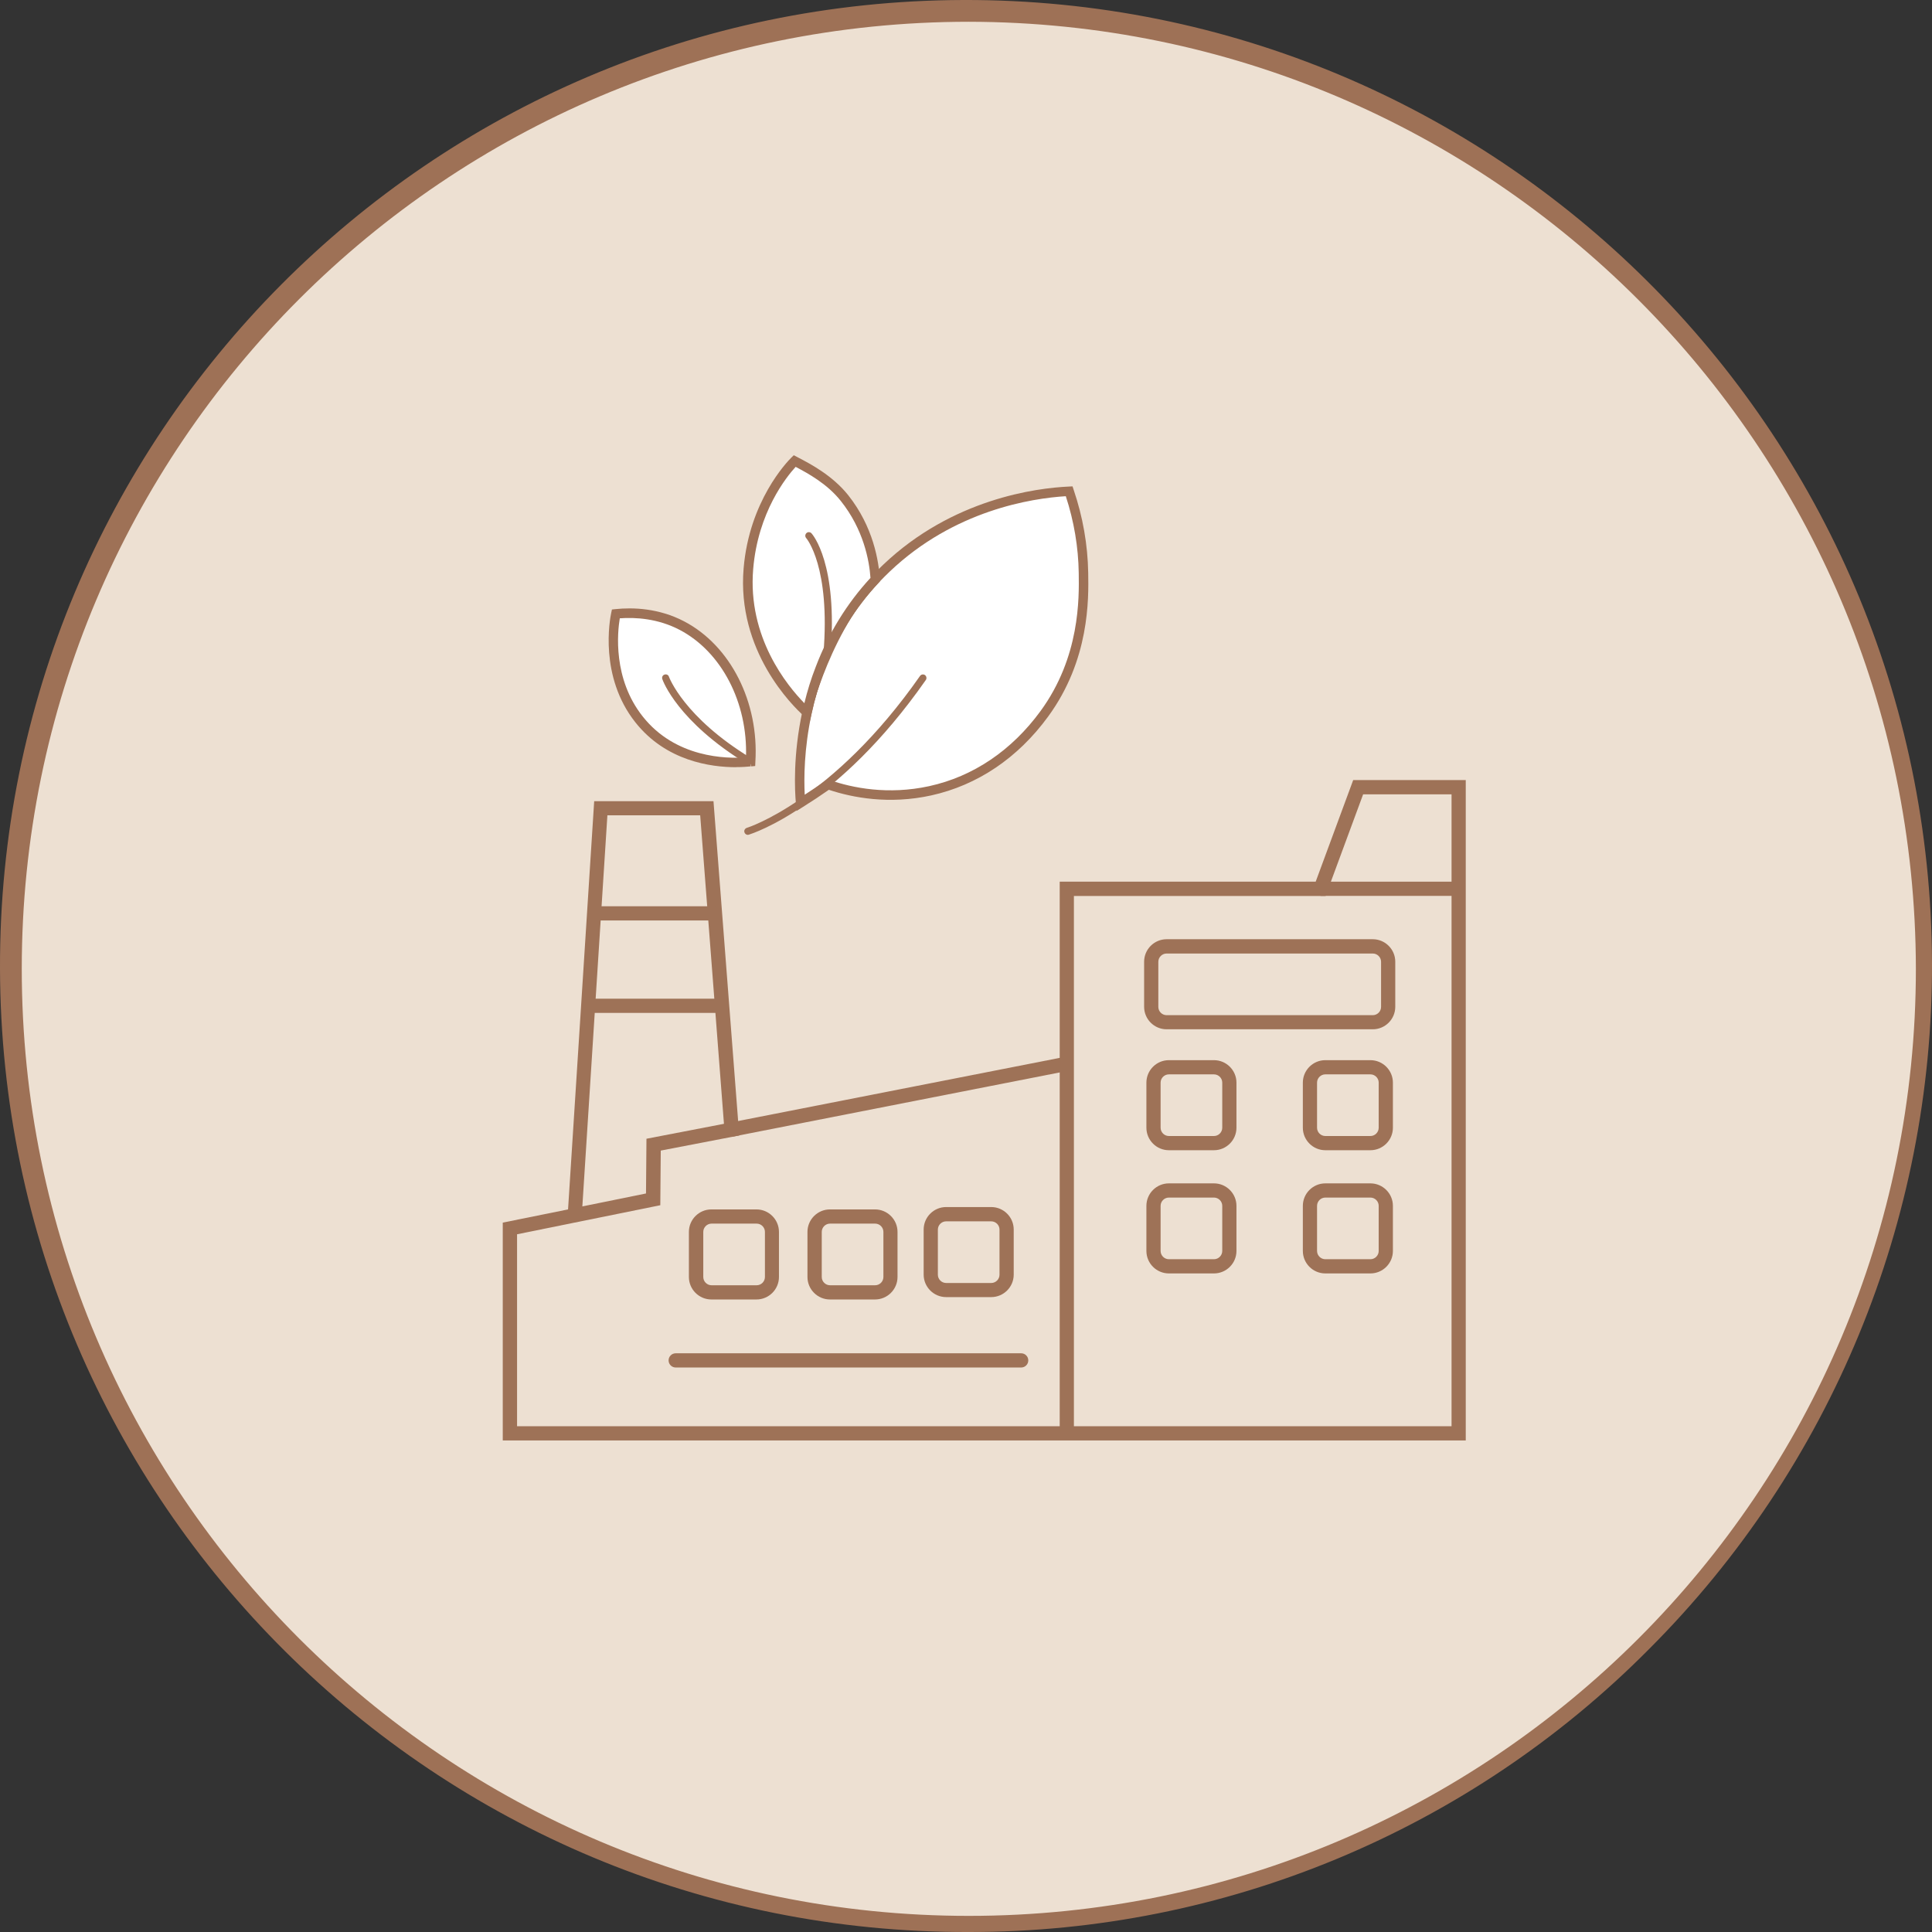 <?xml version="1.0" encoding="UTF-8"?>
<svg id="Layer_2" data-name="Layer 2" xmlns="http://www.w3.org/2000/svg" viewBox="0 0 212.16 212.16">
  <rect x="0" y="0" width="212.16" height="212.16" fill="#333333" stroke="none"/>
  <defs>
    <style>
      .cls-1 {
        fill: #ede0d2;
      }

      .cls-2 {
        fill: #e1c8ab;
      }

      .cls-3 {
        fill: #fff;
      }

      .cls-4 {
        fill: #9e7156;
      }

      .cls-5 {
        fill: #9e7257;
      }
    </style>
  </defs>
  <g id="Layer_1-2" data-name="Layer 1">
    <g id="Layer_1-2" data-name="Layer 1-2">
      <path class="cls-1" d="M180.28,32.06l.02-.05C160.61,12.23,133.84,1.14,105.93,1.17,48.06,1.25,1.22,48.22,1.3,106.09c0,57.69,47.21,104.9,104.9,104.9,27.67-.06,54.19-11.05,73.79-30.58,41.05-40.89,41.18-107.3.29-148.35h0Z"/>
      <g>
        <g>
          <path class="cls-5" d="M83.07,142.7h-4.95c-1.36,0-2.47-1.11-2.47-2.47v-4.95c0-1.36,1.11-2.47,2.47-2.47h4.95c1.36,0,2.47,1.11,2.47,2.47v4.95c0,1.36-1.11,2.47-2.47,2.47ZM78.14,134.37c-.5,0-.91.41-.91.91v4.95c0,.5.41.91.91.91h4.95c.5,0,.91-.41.91-.91v-4.95c0-.5-.41-.91-.91-.91h-4.95Z"/>
          <path class="cls-5" d="M96.09,142.7h-4.95c-1.36,0-2.47-1.11-2.47-2.47v-4.95c0-1.36,1.11-2.47,2.47-2.47h4.95c1.36,0,2.47,1.11,2.47,2.47v4.95c0,1.36-1.11,2.47-2.47,2.47ZM91.15,134.37c-.5,0-.91.41-.91.91v4.95c0,.5.41.91.91.91h4.95c.5,0,.91-.41.91-.91v-4.95c0-.5-.41-.91-.91-.91h-4.95Z"/>
          <path class="cls-5" d="M133.31,126.31h-4.95c-1.36,0-2.47-1.11-2.47-2.47v-4.95c0-1.36,1.11-2.47,2.47-2.47h4.95c1.36,0,2.47,1.11,2.47,2.47v4.95c0,1.36-1.11,2.47-2.47,2.47ZM128.36,117.98c-.5,0-.91.41-.91.91v4.95c0,.5.41.91.91.91h4.95c.5,0,.91-.41.91-.91v-4.95c0-.5-.41-.91-.91-.91h-4.95Z"/>
          <path class="cls-5" d="M150.49,126.31h-4.95c-1.36,0-2.47-1.11-2.47-2.47v-4.95c0-1.36,1.11-2.47,2.47-2.47h4.95c1.36,0,2.47,1.11,2.47,2.47v4.95c0,1.36-1.11,2.47-2.47,2.47ZM145.54,117.98c-.5,0-.91.41-.91.91v4.95c0,.5.41.91.91.91h4.95c.5,0,.91-.41.91-.91v-4.95c0-.5-.41-.91-.91-.91h-4.95Z"/>
          <path class="cls-5" d="M150.75,113.03h-22.64c-1.36,0-2.47-1.11-2.47-2.47v-4.95c0-1.36,1.11-2.47,2.47-2.47h22.64c1.36,0,2.47,1.11,2.47,2.47v4.95c0,1.36-1.11,2.47-2.47,2.47ZM128.11,104.71c-.5,0-.91.41-.91.91v4.95c0,.5.41.91.91.91h22.64c.5,0,.91-.41.91-.91v-4.95c0-.5-.41-.91-.91-.91h-22.64Z"/>
          <path class="cls-5" d="M133.31,139.84h-4.95c-1.36,0-2.47-1.11-2.47-2.47v-4.95c0-1.36,1.11-2.47,2.47-2.47h4.95c1.36,0,2.47,1.11,2.47,2.47v4.95c0,1.36-1.11,2.47-2.47,2.47ZM128.36,131.51c-.5,0-.91.41-.91.91v4.95c0,.5.41.91.91.91h4.95c.5,0,.91-.41.91-.91v-4.95c0-.5-.41-.91-.91-.91h-4.95Z"/>
          <path class="cls-5" d="M150.49,139.84h-4.95c-1.36,0-2.47-1.11-2.47-2.47v-4.95c0-1.36,1.11-2.47,2.47-2.47h4.95c1.36,0,2.47,1.11,2.47,2.47v4.95c0,1.36-1.11,2.47-2.47,2.47ZM145.54,131.51c-.5,0-.91.41-.91.91v4.95c0,.5.41.91.91.91h4.95c.5,0,.91-.41.91-.91v-4.95c0-.5-.41-.91-.91-.91h-4.95Z"/>
          <path class="cls-5" d="M108.85,142.44h-4.95c-1.36,0-2.47-1.11-2.47-2.47v-4.95c0-1.36,1.11-2.47,2.47-2.47h4.95c1.36,0,2.47,1.11,2.47,2.47v4.95c0,1.36-1.11,2.47-2.47,2.47ZM103.9,134.12c-.5,0-.91.41-.91.91v4.95c0,.5.41.91.91.91h4.95c.5,0,.91-.41.91-.91v-4.95c0-.5-.41-.91-.91-.91h-4.95Z"/>
          <rect class="cls-5" x="145.01" y="96.82" width="15.36" height="1.56"/>
          <rect class="cls-5" x="79.99" y="119.65" width="37.5" height="1.57" transform="translate(-21.36 21.28) rotate(-11.11)"/>
          <path class="cls-5" d="M160.95,158.18H55.21v-23.92l7.17-1.45,2.87-44.83h13.1l2.83,36.71-8.62,1.66-.05,6-15.73,3.19v21.08h59.59v-59.8h28.11l4.12-11.16h12.36v72.52h0ZM117.92,156.62h41.48v-69.39h-9.71l-4.12,11.16h-27.64v58.24h0ZM66.7,89.53l-2.75,42.95,6.99-1.42.05-6.01,8.51-1.64-2.61-33.88h-10.19Z"/>
          <rect class="cls-5" x="65.24" y="99.52" width="13.31" height="1.56"/>
          <rect class="cls-5" x="64.5" y="109.67" width="14.8" height="1.56"/>
          <path class="cls-5" d="M112.14,150.17h-37.94c-.43,0-.78-.35-.78-.78s.35-.78.78-.78h37.94c.43,0,.78.35.78.78s-.35.78-.78.78Z"/>
        </g>
        <g>
          <path class="cls-2" d="M90.94,86.15c5.41-3.8,12.57-9.96,15.54-17.52"/>
          <g>
            <path class="cls-3" d="M114.68,78.4c-1.1,1.51-5.1,6.81-12.53,8.44-5.08,1.11-9.28-.02-11.21-.68-1.1.77-2.13,1.45-3.03,2.01-.08-.91-.39-4.91.7-9.94.33-1.53.8-3.17,1.44-4.85h0c1.24-3.25,3.14-6.64,6.05-9.74h0c.4-.43.81-.84,1.24-1.25,7.94-7.54,17.42-8.32,20.07-8.44.71,2.07,1.52,5.17,1.57,8.98.05,2.9.15,9.38-4.3,15.46v.02Z"/>
            <path class="cls-5" d="M87.47,89.06l-.07-.84c-.13-1.44-.32-5.31.71-10.1.36-1.68.85-3.31,1.43-4.85l.03-.08c1.4-3.66,3.42-6.94,6.02-9.75h0l.14-.16c.41-.45.84-.87,1.26-1.27,7.61-7.24,16.81-8.42,20.4-8.58l.39-.02.12.37c1.01,2.97,1.55,6.04,1.6,9.14.05,2.86.16,9.54-4.41,15.78-3.31,4.53-7.75,7.53-12.84,8.65-4.61,1.01-8.61.25-11.23-.62-.91.64-1.87,1.27-2.84,1.88l-.72.45v-.02ZM90.58,73.48h0l-.03.1c-.59,1.51-1.06,3.11-1.42,4.77-.84,3.89-.85,7.15-.76,8.92.77-.5,1.54-1.01,2.27-1.53l.21-.16.26.08c2.49.86,6.4,1.66,10.93.67,4.84-1.06,9.06-3.92,12.22-8.24h0c4.35-5.95,4.24-12.4,4.2-15.15-.04-2.86-.52-5.7-1.42-8.45-3.73.23-12.25,1.53-19.34,8.28-.37.35-.74.73-1.1,1.1l-.12.12c-2.55,2.73-4.53,5.91-5.91,9.48h0Z"/>
          </g>
          <g>
            <path class="cls-3" d="M96.11,63.64h0c-2.9,3.12-4.81,6.49-6.05,9.74h0c-.64,1.67-1.11,3.31-1.44,4.85-.78-.71-7.2-6.69-6.44-15.78.54-6.53,3.92-10.67,5.09-11.83,1.28.67,3.75,1.91,5.46,4.06,2.84,3.57,3.29,7.41,3.38,8.96h0Z"/>
            <path class="cls-5" d="M88.94,79.22l-.67-.6c-1.24-1.11-7.38-7.14-6.61-16.21.62-7.39,4.77-11.69,5.24-12.16l.27-.26.51.27c1.31.68,3.74,1.96,5.45,4.1,2.78,3.49,3.38,7.29,3.49,9.26v.24l-.14.15c-2.55,2.73-4.53,5.91-5.91,9.48h0l-.03.1c-.59,1.51-1.06,3.11-1.42,4.77l-.19.87h0ZM87.38,51.26c-1,1.09-4.15,4.97-4.67,11.23-.63,7.5,3.73,12.8,5.62,14.73.33-1.36.74-2.69,1.23-3.94l.03-.08c1.39-3.65,3.41-6.93,6-9.74-.13-1.89-.75-5.3-3.26-8.45-1.5-1.89-3.61-3.03-4.95-3.74h0Z"/>
          </g>
          <g>
            <path class="cls-3" d="M82.42,83.65c-.49.05-7.81.95-12.25-4.65-3.83-4.84-2.71-10.82-2.55-11.58,1.68-.17,4.48-.16,7.27,1.29,4.83,2.54,7.94,8.42,7.53,14.94h0Z"/>
            <path class="cls-5" d="M80.83,84.25c-2.79,0-7.7-.68-11.06-4.93-3.99-5.04-2.8-11.32-2.65-12.02l.08-.37.38-.04c1.9-.2,4.76-.12,7.56,1.35,5.08,2.66,8.22,8.86,7.81,15.43l-.02.45-.45.04-.05-.52v.52c-.36.04-.91.08-1.59.08h0ZM68.06,67.91c-.25,1.5-.78,6.61,2.52,10.77,3.6,4.55,9.17,4.65,11.34,4.49.21-5.99-2.67-11.58-7.28-14-2.39-1.25-4.84-1.4-6.59-1.27Z"/>
          </g>
          <path class="cls-5" d="M82.12,91.68c-.16,0-.32-.11-.37-.28-.07-.21.06-.42.26-.49.09-.02,9.46-3,19.02-16.68.12-.17.36-.22.54-.1.17.12.22.37.1.54-9.73,13.93-19.05,16.86-19.44,16.99-.04,0-.07.02-.12.02h0Z"/>
          <path class="cls-5" d="M82.26,83.96c-.07,0-.14-.02-.21-.06-7.64-4.66-9.26-9.14-9.32-9.33-.07-.21.04-.43.24-.49.21-.07.43.03.49.24.02.04,1.62,4.43,8.99,8.92.18.12.24.35.13.54-.07.12-.21.19-.34.19h0Z"/>
          <path class="cls-5" d="M88.55,79.05s-.06,0-.08,0c-.21-.05-.35-.26-.3-.47.02-.1,2.37-10.29,8.75-16.3.16-.15.4-.14.55.02s.14.4-.02.55c-6.21,5.85-8.5,15.8-8.52,15.91-.04.18-.2.3-.38.3Z"/>
          <path class="cls-5" d="M90.8,72.27h-.03c-.21-.02-.37-.21-.35-.42.8-9.63-1.86-12.73-1.89-12.76-.14-.16-.13-.4.03-.55.16-.15.4-.13.55.02.12.13,2.92,3.32,2.09,13.35-.02.21-.19.35-.39.35h0Z"/>
        </g>
      </g>
      <path class="cls-4" d="M106.39,212.16C47.8,212.33.17,164.98,0,106.39-.17,47.8,47.18.17,105.77,0c58.59-.17,106.22,47.18,106.39,105.77.08,28.24-11.1,55.35-31.07,75.32-19.75,19.92-46.65,31.11-74.7,31.07ZM106.39,2.39C48.95,2.39,2.39,48.95,2.39,106.39s46.56,104,104,104,104-46.56,104-104c-.08-57.4-46.6-103.92-104-104Z"/>
    </g>
  </g>
</svg>